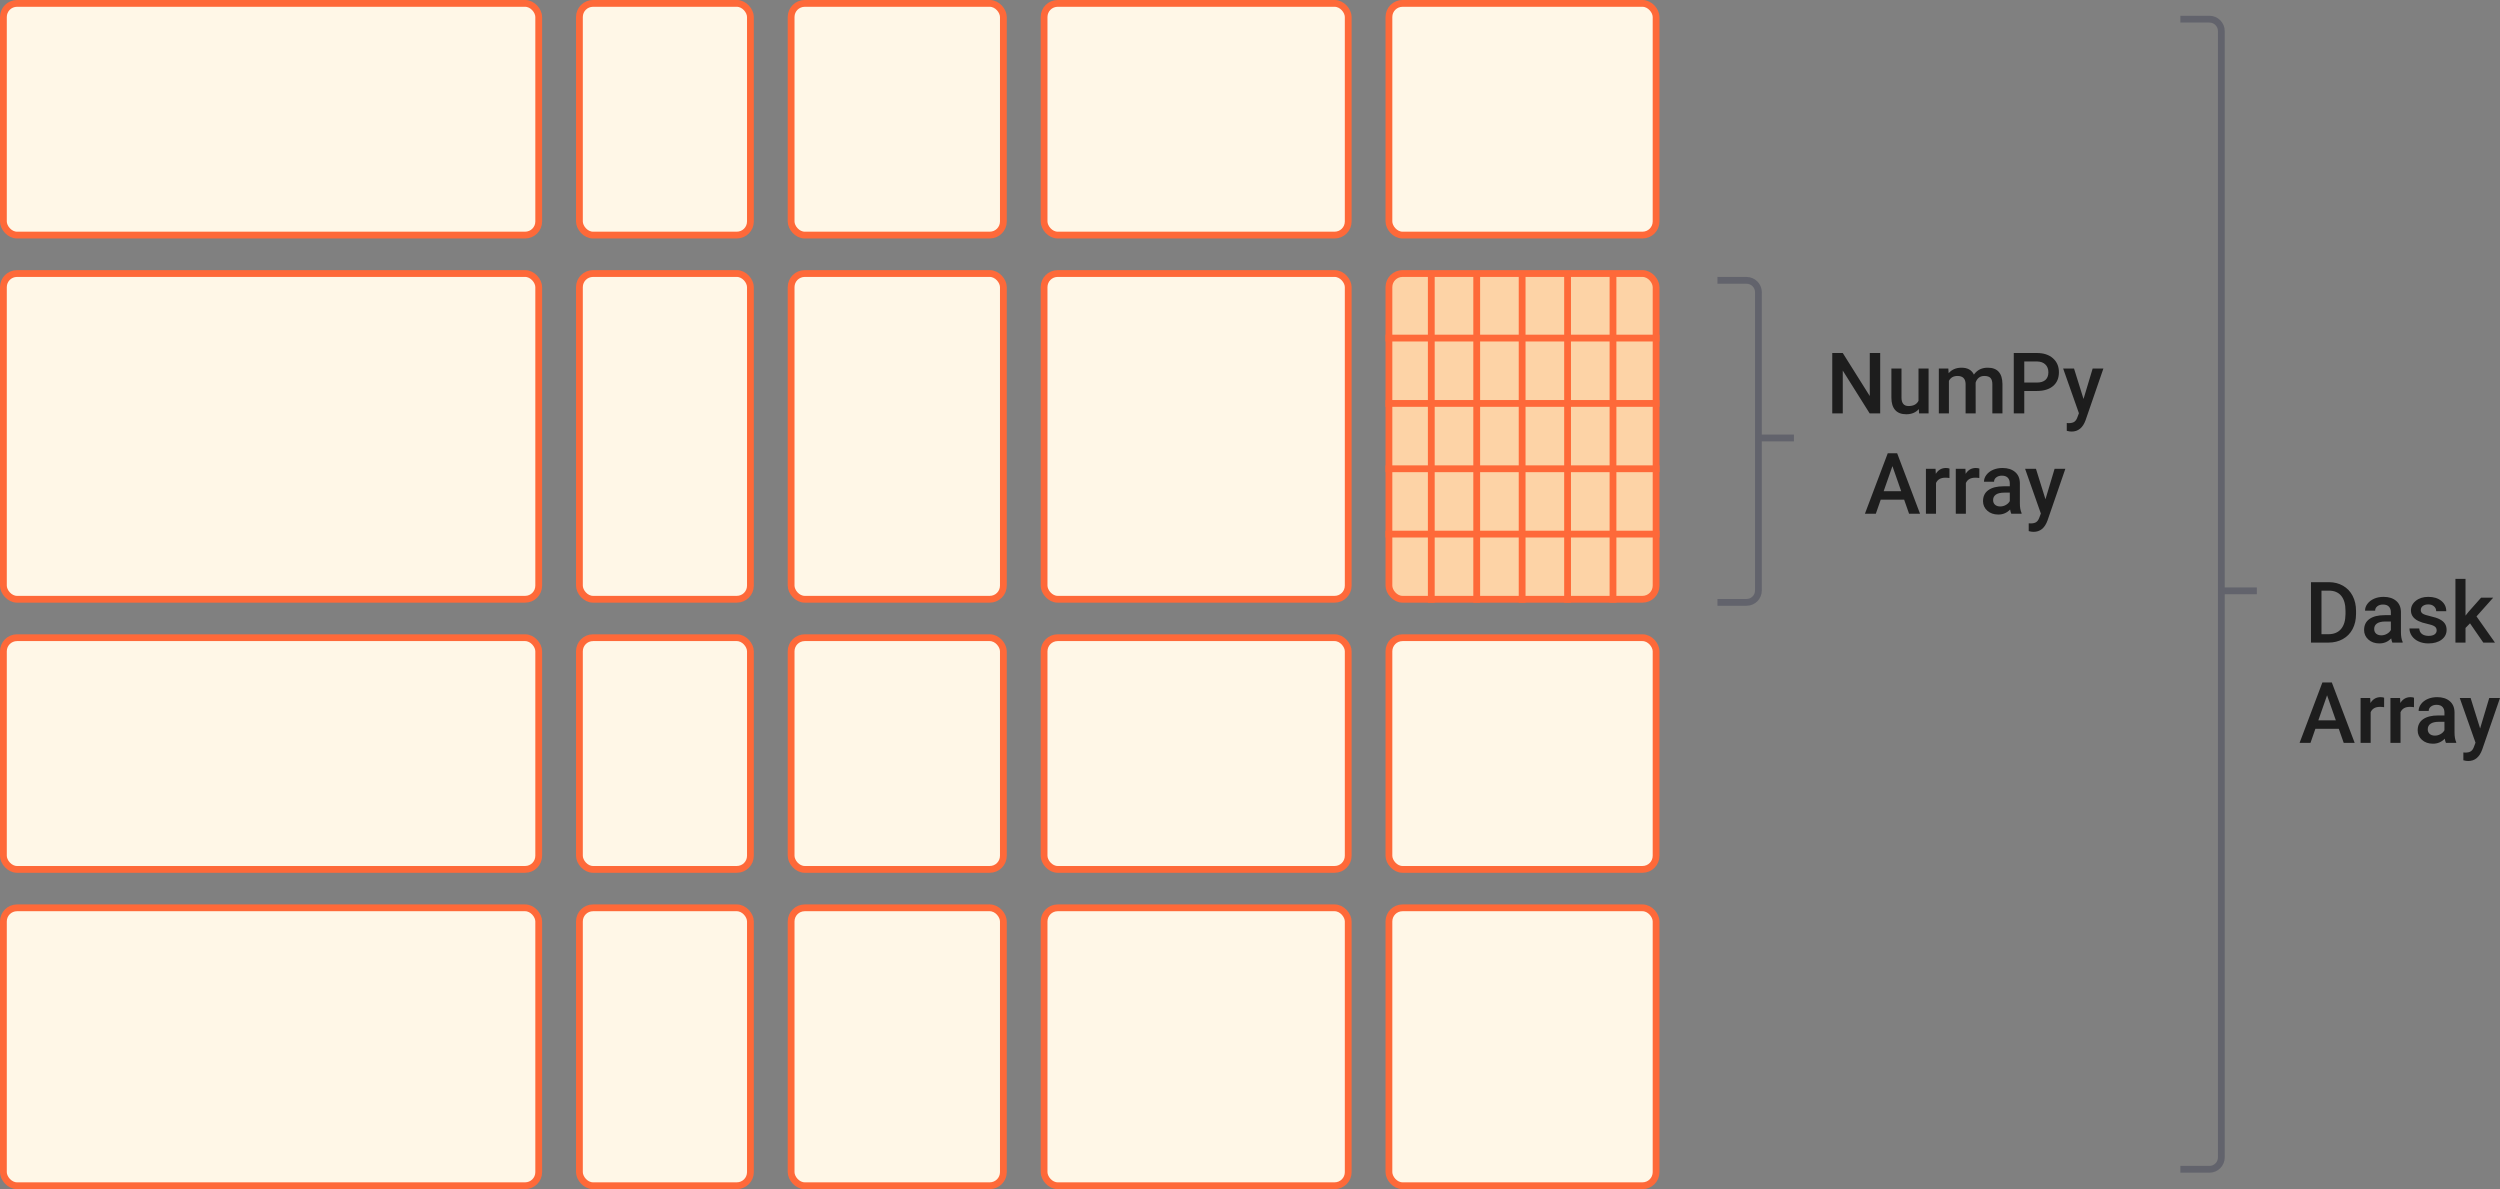 <?xml version="1.0" encoding="UTF-8" standalone="no"?>
<svg
   width="1470.853"
   height="699.611"
   viewBox="0 0 1470.853 699.611"
   fill="none"
   version="1.1"
   id="svg4936"
   sodipodi:docname="dask-array.svg"
   inkscape:version="1.1.1 (c3084ef, 2021-09-22)"
   xmlns:inkscape="http://www.inkscape.org/namespaces/inkscape"
   xmlns:sodipodi="http://sodipodi.sourceforge.net/DTD/sodipodi-0.dtd"
   xmlns="http://www.w3.org/2000/svg"
   xmlns:svg="http://www.w3.org/2000/svg">
  <rect x="0" y="0" width="1470.853" height="699.611" fill="#808080" stroke="none"/>
  <defs
     id="defs4940" />
  <sodipodi:namedview
     id="namedview4938"
     pagecolor="#ffffff"
     bordercolor="#666666"
     borderopacity="1.0"
     inkscape:pageshadow="2"
     inkscape:pageopacity="0.0"
     inkscape:pagecheckerboard="0"
     showgrid="false"
     fit-margin-top="0"
     fit-margin-left="0"
     fit-margin-right="0"
     fit-margin-bottom="0"
     inkscape:zoom="0.5787037"
     inkscape:cx="775.872"
     inkscape:cy="360.288"
     inkscape:window-width="2179"
     inkscape:window-height="969"
     inkscape:window-x="103"
     inkscape:window-y="248"
     inkscape:window-maximized="0"
     inkscape:current-layer="svg4936" />
  <g
     id="g4999"
     transform="translate(-247.547,-190.194)">
    <rect
       x="249.547"
       y="192.194"
       width="314.95"
       height="136.308"
       rx="8"
       fill="#fff7e7"
       stroke="#fe6939"
       stroke-width="4"
       id="rect4866" />
    <rect
       x="588.445"
       y="192.194"
       width="100.601"
       height="136.308"
       rx="8"
       fill="#fff7e7"
       stroke="#fe6939"
       stroke-width="4"
       id="rect4868" />
    <rect
       x="712.995"
       y="192.194"
       width="124.878"
       height="136.308"
       rx="8"
       fill="#fff7e7"
       stroke="#fe6939"
       stroke-width="4"
       id="rect4870" />
    <rect
       x="861.823"
       y="192.194"
       width="178.935"
       height="136.308"
       rx="8"
       fill="#fff7e7"
       stroke="#fe6939"
       stroke-width="4"
       id="rect4872" />
    <rect
       x="1064.71"
       y="192.194"
       width="157.184"
       height="136.308"
       rx="8"
       fill="#fff7e7"
       stroke="#fe6939"
       stroke-width="4"
       id="rect4874" />
    <rect
       x="249.547"
       y="565.379"
       width="314.95"
       height="136.308"
       rx="8"
       fill="#fff7e7"
       stroke="#fe6939"
       stroke-width="4"
       id="rect4876" />
    <rect
       x="588.445"
       y="565.379"
       width="100.601"
       height="136.308"
       rx="8"
       fill="#fff7e7"
       stroke="#fe6939"
       stroke-width="4"
       id="rect4878" />
    <rect
       x="712.995"
       y="565.379"
       width="124.878"
       height="136.308"
       rx="8"
       fill="#fff7e7"
       stroke="#fe6939"
       stroke-width="4"
       id="rect4880" />
    <rect
       x="861.823"
       y="565.379"
       width="178.935"
       height="136.308"
       rx="8"
       fill="#fff7e7"
       stroke="#fe6939"
       stroke-width="4"
       id="rect4882" />
    <rect
       x="1064.71"
       y="565.379"
       width="157.184"
       height="136.308"
       rx="8"
       fill="#fff7e7"
       stroke="#fe6939"
       stroke-width="4"
       id="rect4884" />
    <rect
       x="249.547"
       y="351.121"
       width="314.95"
       height="191.639"
       rx="8"
       fill="#fff7e7"
       stroke="#fe6939"
       stroke-width="4"
       id="rect4886" />
    <rect
       x="588.445"
       y="351.121"
       width="100.601"
       height="191.639"
       rx="8"
       fill="#fff7e7"
       stroke="#fe6939"
       stroke-width="4"
       id="rect4888" />
    <rect
       x="712.995"
       y="351.121"
       width="124.878"
       height="191.639"
       rx="8"
       fill="#fff7e7"
       stroke="#fe6939"
       stroke-width="4"
       id="rect4890" />
    <rect
       x="861.823"
       y="351.121"
       width="178.935"
       height="191.639"
       rx="8"
       fill="#fff7e7"
       stroke="#fe6939"
       stroke-width="4"
       id="rect4892" />
    <rect
       x="1064.71"
       y="351.121"
       width="157.184"
       height="191.639"
       rx="8"
       fill="#fdd3a6"
       stroke="#fe6939"
       stroke-width="4"
       id="rect4894" />
    <rect
       x="249.547"
       y="724.306"
       width="314.95"
       height="163.499"
       rx="8"
       fill="#fff7e7"
       stroke="#fe6939"
       stroke-width="4"
       id="rect4896" />
    <rect
       x="588.445"
       y="724.306"
       width="100.601"
       height="163.499"
       rx="8"
       fill="#fff7e7"
       stroke="#fe6939"
       stroke-width="4"
       id="rect4898" />
    <rect
       x="712.995"
       y="724.306"
       width="124.878"
       height="163.499"
       rx="8"
       fill="#fff7e7"
       stroke="#fe6939"
       stroke-width="4"
       id="rect4900" />
    <rect
       x="861.823"
       y="724.306"
       width="178.935"
       height="163.499"
       rx="8"
       fill="#fff7e7"
       stroke="#fe6939"
       stroke-width="4"
       id="rect4902" />
    <rect
       x="1064.71"
       y="724.306"
       width="157.184"
       height="163.499"
       rx="8"
       fill="#fff7e7"
       stroke="#fe6939"
       stroke-width="4"
       id="rect4904" />
    <line
       x1="1089.63"
       y1="351.866"
       x2="1089.63"
       y2="544.76"
       stroke="#fe6939"
       stroke-width="4"
       id="line4906" />
    <line
       x1="1116.36"
       y1="351.866"
       x2="1116.36"
       y2="544.76"
       stroke="#fe6939"
       stroke-width="4"
       id="line4908" />
    <line
       x1="1143.08"
       y1="351.866"
       x2="1143.08"
       y2="544.76"
       stroke="#fe6939"
       stroke-width="4"
       id="line4910" />
    <line
       x1="1169.81"
       y1="351.866"
       x2="1169.81"
       y2="544.76"
       stroke="#fe6939"
       stroke-width="4"
       id="line4912" />
    <line
       x1="1196.54"
       y1="351.866"
       x2="1196.54"
       y2="544.76"
       stroke="#fe6939"
       stroke-width="4"
       id="line4914" />
    <line
       x1="1223.89"
       y1="389.101"
       x2="1062.71"
       y2="389.101"
       stroke="#fe6939"
       stroke-width="4"
       id="line4916" />
    <line
       x1="1223.89"
       y1="427.545"
       x2="1062.71"
       y2="427.545"
       stroke="#fe6939"
       stroke-width="4"
       id="line4918" />
    <line
       x1="1223.89"
       y1="465.988"
       x2="1062.71"
       y2="465.988"
       stroke="#fe6939"
       stroke-width="4"
       id="line4920" />
    <line
       x1="1223.89"
       y1="504.431"
       x2="1062.71"
       y2="504.431"
       stroke="#fe6939"
       stroke-width="4"
       id="line4922" />
    <path
       d="m 1353.74,433.431 h -6.18 l -15.84,-25.219 v 25.219 h -6.18 v -35.547 h 6.18 l 15.89,25.318 v -25.318 h 6.13 z m 22.73,-2.588 c -1.74,2.051 -4.21,3.077 -7.42,3.077 -2.87,0 -5.04,-0.839 -6.52,-2.515 -1.46,-1.677 -2.2,-4.102 -2.2,-7.275 v -17.115 h 5.94 v 17.041 c 0,3.353 1.39,5.03 4.17,5.03 2.88,0 4.83,-1.034 5.84,-3.101 v -18.97 h 5.93 v 26.416 h -5.59 z m 17.36,-23.828 0.17,2.759 c 1.86,-2.165 4.39,-3.247 7.62,-3.247 3.53,0 5.95,1.351 7.25,4.053 1.92,-2.702 4.62,-4.053 8.1,-4.053 2.92,0 5.08,0.806 6.5,2.417 1.43,1.611 2.16,3.988 2.2,7.129 v 17.358 h -5.94 v -17.187 c 0,-1.677 -0.36,-2.905 -1.1,-3.687 -0.73,-0.781 -1.94,-1.172 -3.63,-1.172 -1.35,0 -2.46,0.367 -3.32,1.099 -0.85,0.716 -1.44,1.66 -1.79,2.832 l 0.03,18.115 h -5.93 v -17.383 c -0.09,-3.108 -1.67,-4.663 -4.77,-4.663 -2.37,0 -4.06,0.969 -5.05,2.906 v 19.14 h -5.93 v -26.416 z m 44.68,13.208 v 13.208 h -6.18 v -35.547 h 13.6 c 3.97,0 7.12,1.034 9.45,3.101 2.34,2.067 3.51,4.801 3.51,8.203 0,3.483 -1.14,6.193 -3.44,8.13 -2.28,1.937 -5.48,2.905 -9.59,2.905 z m 0,-4.956 h 7.42 c 2.2,0 3.87,-0.512 5.03,-1.538 1.15,-1.042 1.73,-2.539 1.73,-4.492 0,-1.921 -0.58,-3.451 -1.76,-4.59 -1.17,-1.156 -2.78,-1.75 -4.83,-1.782 h -7.59 z m 34.86,9.668 5.37,-17.92 h 6.32 l -10.49,30.42 c -1.61,4.444 -4.35,6.665 -8.21,6.665 -0.86,0 -1.81,-0.146 -2.85,-0.439 v -4.59 l 1.12,0.073 c 1.5,0 2.62,-0.277 3.37,-0.83 0.76,-0.537 1.37,-1.448 1.81,-2.734 l 0.85,-2.271 -9.28,-26.294 h 6.4 z m -105.54,59.22 h -13.77 l -2.88,8.276 h -6.42 l 13.42,-35.547 h 5.55 l 13.45,35.547 h -6.45 z m -12.04,-4.981 h 10.3 l -5.15,-14.746 z m 38.7,-7.739 c -0.78,-0.13 -1.59,-0.195 -2.42,-0.195 -2.72,0 -4.55,1.042 -5.49,3.125 v 18.066 h -5.93 v -26.416 h 5.66 l 0.15,2.954 c 1.43,-2.295 3.41,-3.442 5.95,-3.442 0.85,0 1.55,0.114 2.1,0.342 z m 17.58,0 c -0.78,-0.13 -1.59,-0.195 -2.42,-0.195 -2.72,0 -4.55,1.042 -5.49,3.125 v 18.066 h -5.94 v -26.416 h 5.67 l 0.14,2.954 c 1.44,-2.295 3.42,-3.442 5.96,-3.442 0.85,0 1.55,0.114 2.1,0.342 z m 18.8,20.996 c -0.27,-0.504 -0.49,-1.326 -0.69,-2.466 -1.89,1.97 -4.2,2.955 -6.93,2.955 -2.65,0 -4.82,-0.757 -6.5,-2.271 -1.67,-1.514 -2.51,-3.385 -2.51,-5.615 0,-2.816 1.04,-4.973 3.12,-6.47 2.1,-1.514 5.1,-2.27 8.99,-2.27 h 3.64 v -1.734 c 0,-1.367 -0.39,-2.458 -1.15,-3.271 -0.77,-0.83 -1.93,-1.245 -3.49,-1.245 -1.35,0 -2.46,0.341 -3.32,1.025 -0.87,0.667 -1.3,1.522 -1.3,2.563 h -5.93 c 0,-1.448 0.48,-2.799 1.44,-4.052 0.96,-1.27 2.26,-2.263 3.91,-2.979 1.66,-0.716 3.51,-1.074 5.54,-1.074 3.09,0 5.56,0.781 7.4,2.344 1.84,1.546 2.78,3.727 2.83,6.543 v 11.914 c 0,2.376 0.33,4.272 1,5.688 v 0.415 z m -6.52,-4.272 c 1.17,0 2.27,-0.285 3.29,-0.855 1.04,-0.569 1.83,-1.334 2.35,-2.295 v -4.98 h -3.2 c -2.2,0 -3.85,0.382 -4.96,1.147 -1.1,0.765 -1.66,1.848 -1.66,3.247 0,1.14 0.38,2.051 1.13,2.735 0.76,0.667 1.78,1.001 3.05,1.001 z m 26.63,-4.224 5.37,-17.92 h 6.33 l -10.5,30.42 c -1.61,4.444 -4.35,6.665 -8.2,6.665 -0.87,0 -1.82,-0.146 -2.86,-0.439 v -4.59 l 1.12,0.073 c 1.5,0 2.62,-0.277 3.37,-0.83 0.77,-0.537 1.37,-1.448 1.81,-2.734 l 0.85,-2.271 -9.27,-26.294 h 6.39 z"
       fill="#1d1d1d"
       id="path4924" />
    <path
       d="m 1607.19,568.26 v -35.547 h 10.5 c 3.14,0 5.92,0.7 8.35,2.1 2.44,1.399 4.33,3.385 5.66,5.957 1.34,2.571 2,5.517 2,8.838 v 1.782 c 0,3.369 -0.67,6.331 -2.02,8.887 -1.34,2.555 -3.25,4.524 -5.74,5.908 -2.47,1.383 -5.31,2.075 -8.52,2.075 z m 6.18,-30.566 v 25.634 h 4.03 c 3.24,0 5.72,-1.009 7.44,-3.027 1.74,-2.034 2.63,-4.948 2.66,-8.74 v -1.978 c 0,-3.857 -0.83,-6.803 -2.51,-8.838 -1.68,-2.034 -4.11,-3.051 -7.3,-3.051 z m 41.7,30.566 c -0.26,-0.505 -0.49,-1.326 -0.69,-2.466 -1.88,1.97 -4.2,2.954 -6.93,2.954 -2.65,0 -4.82,-0.757 -6.49,-2.27 -1.68,-1.514 -2.52,-3.386 -2.52,-5.615 0,-2.816 1.04,-4.973 3.13,-6.47 2.1,-1.514 5.09,-2.271 8.98,-2.271 h 3.64 v -1.733 c 0,-1.367 -0.38,-2.458 -1.15,-3.272 -0.76,-0.83 -1.93,-1.245 -3.49,-1.245 -1.35,0 -2.46,0.342 -3.32,1.026 -0.86,0.667 -1.29,1.522 -1.29,2.563 H 1639 c 0,-1.448 0.48,-2.799 1.44,-4.053 0.96,-1.269 2.27,-2.262 3.91,-2.978 1.66,-0.716 3.51,-1.074 5.54,-1.074 3.09,0 5.56,0.781 7.4,2.343 1.84,1.547 2.78,3.728 2.83,6.543 v 11.914 c 0,2.377 0.33,4.273 1,5.689 v 0.415 z m -6.52,-4.272 c 1.17,0 2.27,-0.285 3.29,-0.855 1.05,-0.57 1.83,-1.335 2.35,-2.295 v -4.98 h -3.2 c -2.2,0 -3.85,0.382 -4.96,1.147 -1.1,0.765 -1.66,1.847 -1.66,3.247 0,1.14 0.38,2.051 1.13,2.735 0.76,0.667 1.78,1.001 3.05,1.001 z m 32.59,-2.906 c 0,-1.058 -0.44,-1.863 -1.32,-2.417 -0.86,-0.553 -2.3,-1.041 -4.32,-1.465 -2.02,-0.423 -3.7,-0.96 -5.05,-1.611 -2.96,-1.432 -4.45,-3.507 -4.45,-6.225 0,-2.279 0.96,-4.183 2.89,-5.713 1.92,-1.53 4.36,-2.295 7.32,-2.295 3.16,0 5.7,0.781 7.64,2.343 1.95,1.563 2.93,3.589 2.93,6.08 h -5.93 c 0,-1.14 -0.42,-2.084 -1.27,-2.832 -0.85,-0.765 -1.97,-1.148 -3.37,-1.148 -1.3,0 -2.37,0.301 -3.2,0.903 -0.81,0.603 -1.22,1.408 -1.22,2.417 0,0.912 0.38,1.62 1.15,2.124 0.76,0.505 2.31,1.018 4.64,1.538 2.32,0.505 4.15,1.115 5.47,1.832 1.33,0.699 2.31,1.546 2.95,2.539 0.65,0.992 0.98,2.197 0.98,3.613 0,2.376 -0.99,4.305 -2.96,5.786 -1.97,1.465 -4.55,2.197 -7.74,2.197 -2.16,0 -4.09,-0.39 -5.78,-1.172 -1.7,-0.781 -3.01,-1.855 -3.96,-3.222 -0.94,-1.367 -1.41,-2.84 -1.41,-4.419 h 5.76 c 0.08,1.4 0.61,2.482 1.58,3.247 0.98,0.749 2.27,1.123 3.89,1.123 1.56,0 2.75,-0.293 3.56,-0.879 0.81,-0.602 1.22,-1.383 1.22,-2.344 z m 19.61,-4.15 -2.64,2.71 v 8.618 h -5.93 v -37.5 h 5.93 v 21.631 l 1.85,-2.319 7.3,-8.228 h 7.13 l -9.81,11.011 10.86,15.405 h -6.86 z m -77.2,62.052 h -13.77 l -2.88,8.276 h -6.42 l 13.42,-35.547 h 5.55 l 13.45,35.547 h -6.45 z m -12.04,-4.981 h 10.31 l -5.16,-14.746 z m 38.7,-7.739 c -0.78,-0.13 -1.59,-0.195 -2.42,-0.195 -2.72,0 -4.55,1.041 -5.49,3.125 v 18.066 h -5.93 v -26.416 h 5.66 l 0.15,2.954 c 1.43,-2.295 3.41,-3.442 5.95,-3.442 0.85,0 1.55,0.114 2.1,0.342 z m 17.58,0 c -0.78,-0.13 -1.59,-0.195 -2.42,-0.195 -2.72,0 -4.55,1.041 -5.49,3.125 v 18.066 h -5.94 v -26.416 h 5.67 l 0.14,2.954 c 1.44,-2.295 3.42,-3.442 5.96,-3.442 0.85,0 1.55,0.114 2.1,0.342 z m 18.8,20.996 c -0.26,-0.505 -0.49,-1.326 -0.69,-2.466 -1.89,1.97 -4.2,2.954 -6.93,2.954 -2.65,0 -4.82,-0.757 -6.5,-2.27 -1.67,-1.514 -2.51,-3.386 -2.51,-5.615 0,-2.816 1.04,-4.973 3.12,-6.47 2.1,-1.514 5.1,-2.271 8.99,-2.271 h 3.64 v -1.733 c 0,-1.367 -0.39,-2.458 -1.15,-3.272 -0.77,-0.83 -1.93,-1.245 -3.49,-1.245 -1.35,0 -2.46,0.342 -3.32,1.026 -0.86,0.667 -1.3,1.522 -1.3,2.563 h -5.93 c 0,-1.448 0.48,-2.799 1.44,-4.053 0.96,-1.269 2.26,-2.262 3.91,-2.978 1.66,-0.716 3.51,-1.074 5.54,-1.074 3.09,0 5.56,0.781 7.4,2.343 1.84,1.547 2.78,3.728 2.83,6.543 v 11.914 c 0,2.377 0.33,4.273 1,5.689 v 0.415 z m -6.52,-4.272 c 1.17,0 2.27,-0.285 3.29,-0.855 1.04,-0.57 1.83,-1.335 2.35,-2.295 v -4.98 h -3.2 c -2.2,0 -3.85,0.382 -4.96,1.147 -1.1,0.765 -1.66,1.847 -1.66,3.247 0,1.14 0.38,2.051 1.13,2.735 0.76,0.667 1.78,1.001 3.05,1.001 z m 26.63,-4.224 5.37,-17.92 h 6.33 l -10.5,30.42 c -1.61,4.443 -4.35,6.665 -8.2,6.665 -0.87,0 -1.82,-0.147 -2.86,-0.439 v -4.59 l 1.12,0.073 c 1.5,0 2.62,-0.277 3.37,-0.83 0.77,-0.537 1.37,-1.449 1.81,-2.735 l 0.85,-2.27 -9.27,-26.294 h 6.39 z"
       fill="#1d1d1d"
       id="path4926" />
    <path
       d="m 1530.34,201.473 h 17.11 c 3.86,0 7,3.134 7,7 v 662.666 c 0,3.866 -3.14,7 -7,7 h -17.11"
       stroke="#62636c"
       stroke-width="4"
       id="path4928" />
    <line
       x1="1554.45"
       y1="537.806"
       x2="1575.34"
       y2="537.806"
       stroke="#62636c"
       stroke-width="4"
       id="line4930" />
    <path
       d="m 1258,355.132 h 17.1 c 3.87,0 7,3.134 7,7 v 175.467 c 0,3.866 -3.13,7 -7,7 H 1258"
       stroke="#62636c"
       stroke-width="4"
       id="path4932" />
    <line
       x1="1282.1"
       y1="447.866"
       x2="1303"
       y2="447.866"
       stroke="#62636c"
       stroke-width="4"
       id="line4934" />
  </g>
</svg>
